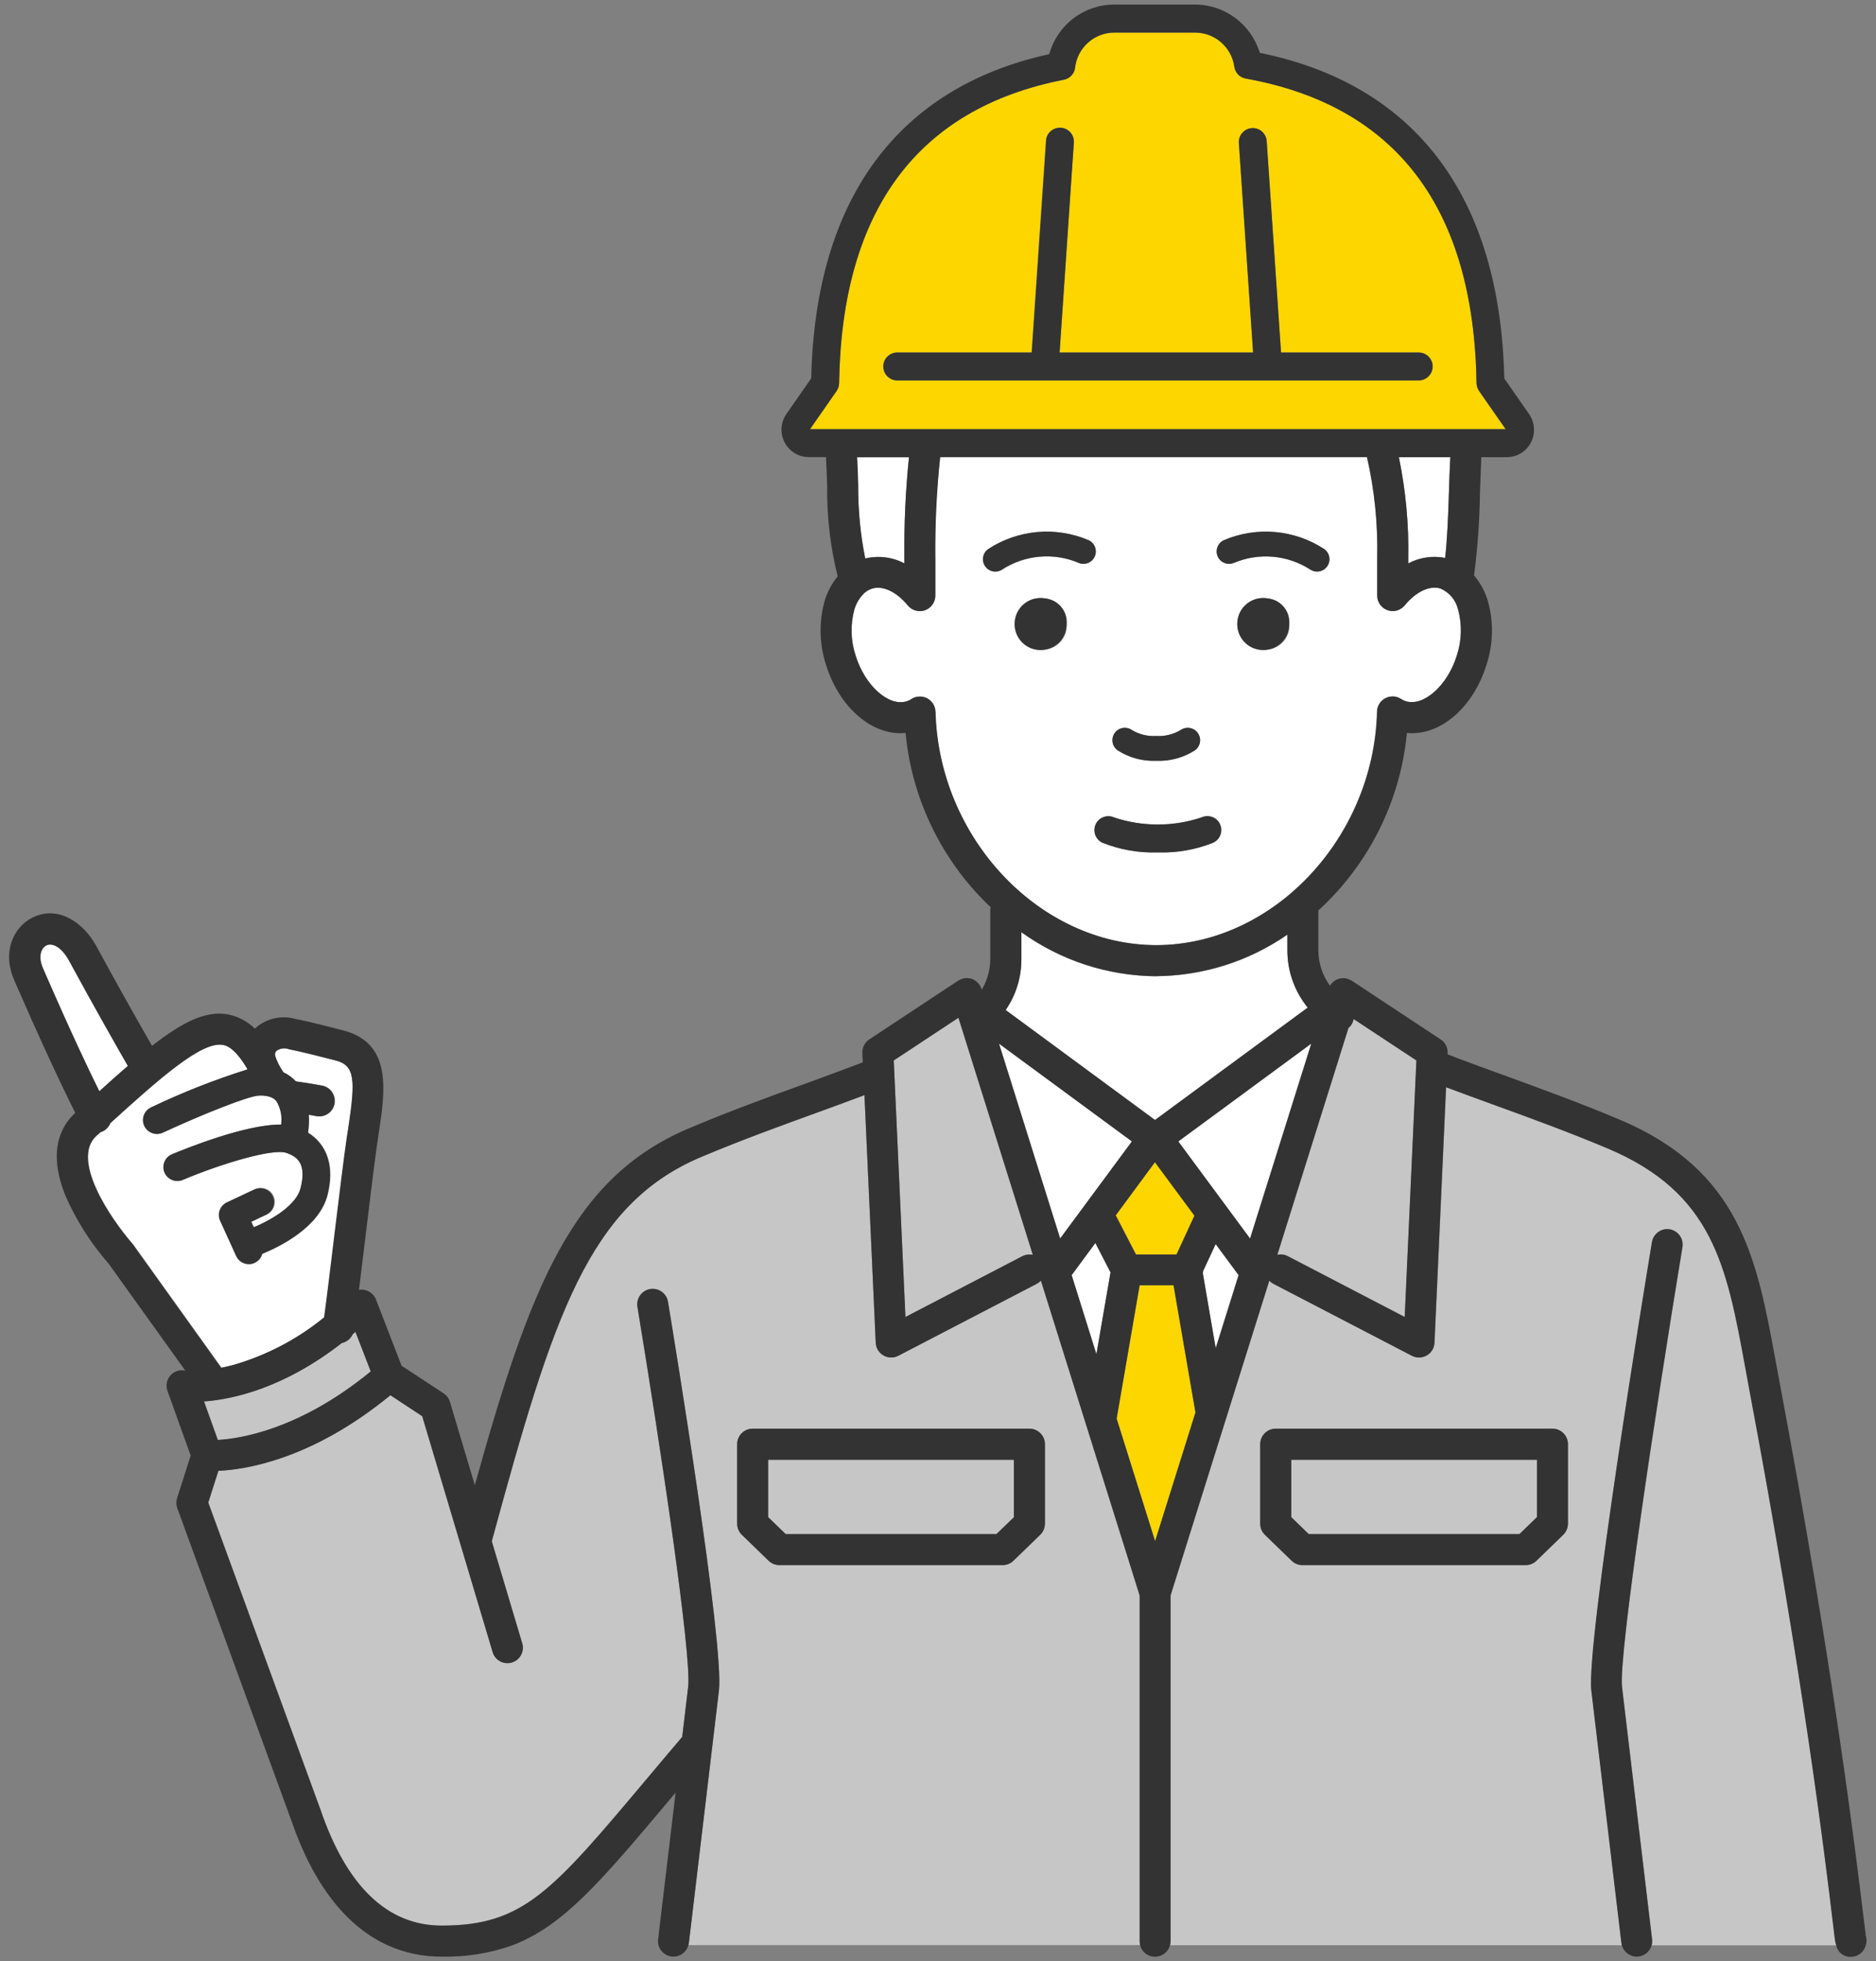 <svg xmlns="http://www.w3.org/2000/svg" width="178" height="186" viewBox="0 0 178 186">
    <rect x="0" y="0" width="178" height="186" fill="#808080" stroke="none"/>
    <path d="M88.74,52.94v3.55c0,.81-.66,1.47-1.47,1.47-.44,0-.86-.2-1.14-.54-1.07-1.3-2.36-1.91-3.39-1.6-.23.07-.45.19-.65.35l-.03.02c-.48.44-.83,1.01-1.01,1.64-.38,1.42-.34,2.92.12,4.32.87,2.85,3.14,4.88,4.84,4.36.17-.05.32-.13.47-.22.68-.44,1.59-.24,2.03.44.15.23.23.49.23.76.3,12.01,9.89,22.15,20.95,22.15s20.65-10.14,20.95-22.15c.02-.81.7-1.45,1.51-1.43.27,0,.53.09.76.23.15.1.3.17.47.22,1.71.52,3.97-1.51,4.84-4.36.46-1.4.5-2.9.12-4.32-.21-.9-.83-1.64-1.68-2.01-1.02-.32-2.32.3-3.39,1.6-.52.63-1.44.72-2.07.2-.34-.28-.54-.7-.54-1.14v-3.55c.08-3.22-.25-6.44-.97-9.58h-40.5c-.34,3.18-.5,6.38-.46,9.58ZM99.14,61.61c-1.34.23-2.62-.67-2.84-2.02-.23-1.34.67-2.62,2.02-2.84,1.34-.23,2.62.67,2.84,2.02.02.14.04.28.04.41.1,1.23-.82,2.31-2.05,2.43h0ZM120.27,61.61c-1.34.23-2.62-.67-2.84-2.02-.23-1.34.67-2.62,2.02-2.84,1.34-.23,2.62.67,2.84,2.02.02.14.04.28.04.41.1,1.23-.82,2.31-2.05,2.43h0ZM116.14,51.23c3.11-1.32,6.68-1,9.51.85.53.38.65,1.11.27,1.64-.37.52-1.09.64-1.62.29-2.15-1.38-4.85-1.62-7.21-.63-.59.26-1.29,0-1.55-.6-.26-.59,0-1.29.6-1.55h0ZM105.75,69.55c.36-.54,1.09-.68,1.63-.32.68.41,1.47.62,2.27.58h.1c.8.04,1.6-.16,2.29-.58.54-.36,1.27-.22,1.63.32.36.54.22,1.27-.32,1.63h0c-1.07.68-2.32,1.02-3.58.98h-.13c-1.26.04-2.5-.3-3.57-.98-.54-.36-.68-1.09-.32-1.63h0ZM105.69,77.52c2.69.9,5.61.9,8.31,0,.68-.27,1.45.06,1.72.74.26.65-.03,1.39-.66,1.68-1.63.64-3.37.95-5.11.9h-.2c-1.74.05-3.48-.26-5.1-.9-.66-.3-.96-1.08-.66-1.75.29-.65,1.05-.95,1.71-.67h0ZM93.77,52.08c2.83-1.85,6.39-2.17,9.51-.85.59.26.86.96.6,1.55-.26.59-.96.86-1.55.6-2.36-.99-5.06-.75-7.21.63-.53.37-1.26.24-1.63-.29-.37-.53-.24-1.26.29-1.63h0Z" style="fill:#fff;stroke-width:0px"/>
    <path d="M85.8,53.43v-.49c-.03-3.2.12-6.4.44-9.58h-4.93c.05.9.08,1.8.1,2.66-.01,2.33.21,4.66.67,6.94,1.25-.3,2.57-.14,3.71.46Z" style="fill:#fff;stroke-width:0px"/>
    <path d="M137.61,43.36h-4.88c.65,3.15.95,6.37.89,9.58v.49c1.07-.56,2.31-.75,3.5-.52.21-1.9.29-4.04.36-6.28.03-1.06.07-2.16.13-3.27Z" style="fill:#fff;stroke-width:0px"/>
    <path d="M114.15,120.54c0,.07-.01.14-.03.21l1.22,7.1,2.17-6.92-2.18-2.95-1.19,2.56Z" style="fill:#fff;stroke-width:0px"/>
    <path d="M111.8,108.25l6.81,9.21,5.81-18.49-12.62,9.28Z" style="fill:#fff;stroke-width:0px"/>
    <path d="M127.95,97.49l-6.75,21.51c.33-.08.69-.03.99.12l11.1,5.77,1.11-24.33-5.96-3.93c-.04.24-.14.47-.3.67-.06.07-.12.13-.19.19Z" style="fill:#c6c6c6;stroke-width:0px"/>
    <path d="M140.33,37.07c-.15-.22-.23-.47-.24-.74-.26-16.6-7.62-26.32-21.9-28.88-.57-.1-1-.56-1.08-1.12-.26-1.86-1.84-3.24-3.72-3.24h-7.66c-1.91,0-3.51,1.43-3.73,3.32-.07.57-.5,1.04-1.06,1.15-13.9,2.72-21.08,12.4-21.33,28.78,0,.26-.09.52-.24.74l-2.53,3.63h66.01l-2.53-3.63ZM134.55,36.08h-49.4c-.73.02-1.34-.56-1.36-1.29-.02-.73.56-1.34,1.29-1.36.02,0,.05,0,.07,0h12.72l1.36-20.05c.03-.73.65-1.3,1.38-1.27.73.03,1.3.65,1.27,1.38,0,.02,0,.05,0,.07l-1.35,19.87h18.36l-1.35-19.87c-.05-.73.5-1.36,1.23-1.41.73-.05,1.36.5,1.41,1.23h0l1.36,20.05h13c.73-.02,1.34.56,1.36,1.29.02.73-.56,1.34-1.29,1.36-.02,0-.05,0-.07,0h0Z" style="fill:#fdd600;stroke-width:0px"/>
    <path d="M124.08,95.55c-1.26-1.55-1.95-3.48-1.93-5.48v-1.44c-7.59,5.34-17.75,5.25-25.24-.23v2.5c.02,1.74-.5,3.45-1.49,4.88l14.17,10.43,14.49-10.66Z" style="fill:#fff;stroke-width:0px"/>
    <path d="M122.5,143.88l1.67,1.61h19.99l1.66-1.61v-5.44h-23.32v5.44Z" style="fill:#c6c6c6;stroke-width:0px"/>
    <path d="M108.13,151.28l-9.37-29.86c-.11.13-.25.23-.4.31l-13.13,6.83c-.72.37-1.6.09-1.98-.62-.1-.19-.15-.4-.16-.61l-1.07-23.48c-1.45.55-2.97,1.1-4.56,1.68-3.5,1.27-7.13,2.59-10.92,4.18-10.71,4.51-14.05,15.04-19.88,36.45l2.89,9.68c.23.78-.21,1.59-.99,1.82-.78.23-1.59-.21-1.82-.99l-6.68-22.37-3.02-1.99c-7.43,6.1-13.76,7.05-16.32,7.17l-.96,3.01,10.63,29.08c2.5,7.34,6.38,11.04,11.52,11.04h0c7.75,0,10.46-3.23,19.46-13.92,1.04-1.23,2.16-2.56,3.36-3.98l.56-4.72c.36-2.95-2.68-23.18-4.81-36.06-.13-.8.41-1.55,1.21-1.69.8-.13,1.55.41,1.69,1.21h0c.55,3.32,5.36,32.58,4.83,36.89l-2.85,23.91c-.01.08-.03.15-.05.22h42.89c-.04-.13-.06-.27-.06-.4v-32.8ZM99.15,144.5c0,.4-.16.78-.45,1.06l-2.54,2.46c-.27.27-.64.41-1.02.41h-21.18c-.38,0-.75-.15-1.02-.41l-2.54-2.46c-.29-.28-.45-.66-.45-1.06v-7.54c0-.81.66-1.47,1.47-1.47h26.27c.81,0,1.47.66,1.47,1.47v7.54Z" style="fill:#c6c6c6;stroke-width:0px"/>
    <path d="M6.57,91.13c-.75-1.38-1.62-1.73-2.16-1.47s-.8,1.08-.33,2.16c2.62,6.03,4.39,9.74,5.35,11.67.97-.88,1.88-1.68,2.71-2.4-.92-1.6-3.13-5.47-5.57-9.96Z" style="fill:#fff;stroke-width:0px"/>
    <path d="M32.89,108.08c.05-.35.1-.69.16-1.03.71-4.67.65-6-1.19-6.48-3.43-.89-4.24-1.02-4.28-1.03s-.09-.02-.13-.03c-.41-.16-.86-.1-1.22.16-.13.14-.16.34-.09.52.16.49.39.95.69,1.38.03.04.05.08.07.12.45.21.85.5,1.19.87h.04c1.41.19,2.42.39,2.46.4.8.15,1.32.92,1.17,1.72-.15.8-.92,1.32-1.72,1.17,0,0,0,0-.01,0,0,0-.27-.05-.71-.13.03.57,0,1.14-.07,1.7,1.85,1.16,2.52,3.25,1.84,5.92-.78,3.05-4.5,4.88-6.19,5.57-.19.7-.91,1.12-1.61.93-.38-.1-.7-.37-.86-.73l-1.52-3.34c-.3-.66-.01-1.43.64-1.74l2.62-1.23c.65-.32,1.45-.06,1.77.59.32.65.06,1.45-.59,1.77-.02,0-.04.02-.05.03l-1.44.68.24.52c1.92-.81,4.05-2.17,4.44-3.7.6-2.35-.31-3-1.37-3.36-1.28-.43-6.11,1-9.84,2.58-.68.27-1.44-.07-1.71-.74-.26-.66.04-1.4.69-1.69,1.26-.53,7.02-2.87,10.39-2.83.11-.77-.04-1.55-.45-2.22-.12-.14-.48-.58-1.64-.53-1.04.03-5.47,1.82-9.15,3.52-.66.31-1.45.02-1.75-.65-.31-.66-.02-1.45.65-1.75,2.96-1.41,6.01-2.62,9.14-3.6l-.04-.1c-1.23-2.06-2.06-2.19-2.33-2.23-1.98-.31-5.79,3.01-10.64,7.42-.04.11-.1.21-.17.31-.19.26-.46.45-.77.55l-.39.35c-2.42,2.21,1.21,7.68,3.46,10.27.03.03.06.07.09.11l8.28,11.56s.02.04.03.06c.37-.07.77-.16,1.18-.27,3.14-.91,6.07-2.44,8.6-4.51.25-1.84.61-4.81.96-7.7.43-3.55.88-7.24,1.16-9.14Z" style="fill:#fff;stroke-width:0px"/>
    <path d="M72.89,143.88l1.67,1.61h19.99l1.67-1.61v-5.44h-23.32v5.44Z" style="fill:#c6c6c6;stroke-width:0px"/>
    <path d="M33.46,126.53c-.19.43-.58.74-1.04.84-5.51,4.29-10.35,5.33-13.07,5.54l1.31,3.65c2.12-.12,7.8-.99,14.51-6.5l-1.45-3.75c-.08.07-.17.15-.26.22Z" style="fill:#c6c6c6;stroke-width:0px"/>
    <path d="M173.89,182.05c-.69-5.76-2.81-23.3-7.92-50.42-.13-.68-.25-1.35-.37-2.02-1.76-9.58-3.04-16.51-13.06-20.73-3.79-1.6-7.42-2.91-10.92-4.18-1.53-.55-3-1.09-4.4-1.62l-1.1,24.24c-.04.81-.72,1.44-1.53,1.4-.21,0-.42-.07-.61-.16l-13.13-6.83c-.15-.08-.29-.18-.4-.31l-9.37,29.86v32.8c0,.14-.02.27-.06.4h42.89c-.02-.07-.04-.15-.05-.22l-2.85-23.91c-.53-4.31,5.11-38.67,5.75-42.57.15-.8.92-1.32,1.71-1.17.77.15,1.29.87,1.18,1.65-2.5,15.16-6.1,38.79-5.74,41.74l2.85,23.92c.02.19,0,.39-.05.57h17.55c-.08-.25-.13-.51-.16-.77-.05-.37-.12-.93-.2-1.67ZM148.77,144.5c0,.4-.16.78-.45,1.06l-2.54,2.46c-.27.27-.64.41-1.02.41h-21.18c-.38,0-.75-.15-1.02-.41l-2.54-2.46c-.29-.28-.45-.66-.45-1.06v-7.54c0-.81.66-1.47,1.47-1.47h26.27c.81,0,1.47.66,1.47,1.47h0v7.54Z" style="fill:#c6c6c6;stroke-width:0px"/>
    <path d="M94.78,98.96l5.81,18.49,6.81-9.21-12.62-9.28Z" style="fill:#fff;stroke-width:0px"/>
    <path d="M108.13,121.9l-2.18,12.65,3.65,11.62,3.83-12.2-2.08-12.07h-3.22Z" style="fill:#fdd600;stroke-width:0px"/>
    <path d="M103.93,117.88l-2.25,3.05,2.35,7.5,1.34-7.76-1.44-2.79Z" style="fill:#fff;stroke-width:0px"/>
    <path d="M111.64,118.97l1.7-3.68-3.75-5.07-3.72,5.04,1.92,3.71h3.86Z" style="fill:#fdd600;stroke-width:0px"/>
    <path d="M84.8,100.57l1.11,24.33,11.1-5.77c.31-.16.66-.2.99-.12l-7.06-22.49-6.14,4.05Z" style="fill:#c6c6c6;stroke-width:0px"/>
    <path d="M177.02,183.46c-.05-.37-.13-1.03-.22-1.76-.7-5.79-2.82-23.4-7.95-50.62-.13-.68-.25-1.34-.37-2-1.78-9.69-3.32-18.06-14.81-22.9-3.86-1.63-7.69-3.01-11.06-4.24-1.85-.67-3.61-1.31-5.26-1.95v-.12c.03-.52-.22-1.01-.65-1.29l-8.45-5.58s-.03-.02-.05-.02c-.04-.03-.09-.05-.13-.07-.05-.02-.09-.04-.14-.06-.02,0-.03-.01-.05-.02s-.05,0-.08-.02c-.05-.01-.1-.02-.15-.03-.05,0-.09,0-.14-.01s-.09,0-.14,0c-.05,0-.1,0-.15.02-.04,0-.08.01-.13.02-.05.01-.1.03-.14.04-.04.01-.08.03-.12.05-.04.02-.08.04-.13.07s-.08.05-.12.08-.08.06-.11.09-.07.06-.1.1c-.04.04-.07.08-.1.12-.02.02-.04.04-.05.07s-.02.03-.03.05h0c-.72-.98-1.11-2.18-1.1-3.4v-3.74c.33-.3.66-.61.98-.94,4.23-4.29,6.85-9.9,7.42-15.89,3.1.31,6.29-2.35,7.56-6.5.64-1.96.68-4.07.11-6.05-.26-.88-.71-1.69-1.3-2.39.34-2.6.53-5.22.56-7.84.04-1.1.08-2.23.13-3.37h2.41c1.44,0,2.6-1.17,2.59-2.61,0-.52-.16-1.04-.46-1.47l-2.36-3.39c-.39-17.22-8.4-27.87-23.2-30.88-.82-2.71-3.31-4.57-6.14-4.58h-7.66c-2.88,0-5.41,1.92-6.17,4.7-14.41,3.17-22.21,13.78-22.59,30.75l-2.36,3.39c-.82,1.18-.52,2.8.66,3.62.43.3.94.46,1.47.46h1.63c.05.92.08,1.84.11,2.74-.03,2.89.3,5.77,1,8.57-.56.68-.97,1.46-1.23,2.3-.56,1.98-.52,4.09.11,6.05,1.27,4.14,4.46,6.81,7.56,6.5.57,5.99,3.19,11.6,7.42,15.89.21.22.43.42.65.63-.02.08-.02.17-.03.25v4.62c0,1.04-.27,2.06-.81,2.95l-.02-.06s-.01-.03-.02-.05c-.02-.05-.04-.1-.06-.14s-.04-.09-.07-.13c-.01-.02-.02-.03-.03-.05s-.04-.04-.05-.07c-.03-.04-.06-.08-.1-.12-.03-.03-.06-.07-.1-.1s-.07-.06-.11-.09-.08-.05-.12-.08-.08-.05-.12-.07-.08-.04-.12-.05-.09-.03-.14-.04-.08-.02-.13-.02c-.05,0-.1-.01-.15-.02h-.14s-.09,0-.14.01c-.05,0-.1.02-.15.03-.03,0-.05,0-.08.02s-.03.01-.05.02c-.05.02-.09.04-.14.06-.05.02-.09.04-.13.07-.02,0-.03.01-.05.02l-8.45,5.58c-.43.28-.68.77-.66,1.29l.04.89c-1.7.65-3.51,1.31-5.42,2.01-3.38,1.22-7.2,2.61-11.06,4.24-11.08,4.67-15.08,15.01-20.33,33.85l-2.36-7.9c-.1-.33-.31-.62-.6-.81l-3.99-2.62-2.43-6.28c-.25-.65-.92-1.03-1.61-.92.18-1.44.38-3.07.58-4.75.43-3.54.87-7.21,1.14-9.07.05-.34.1-.68.15-1.01.61-4.01,1.31-8.56-3.36-9.77-3.14-.82-4.2-1.03-4.51-1.08-1.36-.4-2.84-.05-3.88.91-.73-.72-1.66-1.2-2.67-1.37-2.02-.31-4.15.72-7.09,3-1.02-1.78-3.06-5.36-5.29-9.47-1.17-2.15-3.56-3.91-6.03-2.7-1.78.87-2.95,3.2-1.74,5.98,2.2,5.05,3.77,8.42,4.7,10.35.45.93.8,1.65,1.08,2.2h0c-1.36,1.24-2.63,3.61-.95,7.81,1.03,2.37,2.43,4.57,4.13,6.51l7.25,10.11h-.09c-.8-.13-1.55.43-1.66,1.23-.04.24-.01.48.07.71l2.2,6.13-1.29,4.04c-.1.31-.09.64.02.95l10.79,29.53c2.08,6.1,5.21,10.13,9.19,11.93,1.6.72,3.34,1.08,5.1,1.07h.01c2.28.05,4.54-.31,6.69-1.07,4.85-1.83,8.47-6.12,15.01-13.9l.49-.58-1.66,13.91c-.1.8.48,1.53,1.28,1.63.06,0,.12.01.18.01.65,0,1.23-.44,1.41-1.07.02-.07.04-.15.05-.22l2.85-23.91c.53-4.32-4.28-33.57-4.83-36.9-.13-.8-.89-1.34-1.69-1.21-.8.13-1.34.89-1.21,1.69,2.13,12.88,5.18,33.11,4.81,36.06l-.56,4.72c-1.21,1.42-2.33,2.75-3.36,3.98-8.99,10.69-11.71,13.92-19.46,13.92h0c-5.14,0-9.02-3.7-11.52-11.04l-10.63-29.08.96-3.01c2.56-.11,8.89-1.07,16.32-7.17l3.02,1.99,6.68,22.37c.23.78,1.05,1.22,1.82.99.78-.23,1.22-1.05.99-1.82l-2.89-9.68c5.83-21.41,9.17-31.94,19.88-36.45,3.8-1.6,7.42-2.91,10.92-4.18,1.59-.58,3.11-1.13,4.56-1.68l1.07,23.48c.04.81.72,1.44,1.53,1.4.21,0,.42-.07.61-.16l13.13-6.82c.15-.08.29-.18.4-.31l9.37,29.86v32.8c0,.81.65,1.46,1.46,1.46.65,0,1.23-.43,1.41-1.06.04-.13.06-.27.06-.4v-32.8l9.37-29.86c.11.13.25.23.4.31l13.13,6.82c.72.37,1.6.09,1.98-.62.1-.19.15-.4.16-.61l1.1-24.24c1.4.53,2.87,1.06,4.4,1.62,3.5,1.27,7.13,2.59,10.92,4.18,10.02,4.22,11.3,11.15,13.06,20.73.12.66.25,1.33.37,2.02,5.11,27.12,7.23,44.66,7.92,50.42.09.74.16,1.3.2,1.67.03.26.08.52.16.77.14.63.71,1.08,1.36,1.06h.11c.62-.04,1.14-.46,1.32-1.06.05-.16.07-.32.08-.48,0-.18-.03-.37-.1-.54ZM4.07,91.82c-.47-1.08-.19-1.9.33-2.16s1.41.09,2.16,1.47c2.44,4.49,4.65,8.36,5.57,9.96-.84.72-1.74,1.52-2.71,2.4-.96-1.93-2.73-5.64-5.35-11.67ZM12.68,118.11s-.06-.07-.09-.11c-2.25-2.59-5.87-8.07-3.46-10.27l.39-.35c.31-.09.58-.28.77-.55.07-.1.12-.2.17-.31,4.85-4.42,8.66-7.73,10.64-7.43.28.04,1.1.17,2.33,2.23l.04.1c-3.13.98-6.19,2.19-9.14,3.6-.66.31-.95,1.09-.65,1.75.31.66,1.09.95,1.75.65h0c3.69-1.7,8.12-3.49,9.15-3.52,1.16-.04,1.52.39,1.64.53.4.67.56,1.45.45,2.22-3.36-.04-9.12,2.3-10.39,2.83-.67.3-.96,1.08-.67,1.74.29.64,1.03.95,1.69.69,3.74-1.57,8.56-3,9.84-2.58,1.06.36,1.97,1.01,1.37,3.36-.39,1.53-2.52,2.9-4.44,3.7l-.24-.52,1.44-.68c.65-.32.92-1.12.59-1.77-.31-.63-1.07-.9-1.72-.62l-2.62,1.23c-.65.31-.94,1.08-.64,1.74l1.52,3.34c.3.66,1.07.96,1.74.66.36-.16.63-.48.73-.86,1.69-.69,5.41-2.52,6.19-5.57.68-2.67,0-4.76-1.84-5.92.08-.56.1-1.13.07-1.7.44.07.71.13.71.13.8.15,1.57-.37,1.72-1.17.15-.79-.36-1.56-1.15-1.72-.04,0-1.04-.2-2.46-.4h-.04c-.34-.36-.74-.66-1.19-.87-.02-.04-.05-.08-.07-.12-.29-.42-.52-.89-.69-1.38-.07-.18-.04-.38.09-.52.35-.26.81-.32,1.22-.16.04,0,.09.02.13.03s.85.14,4.28,1.03c1.84.48,1.9,1.81,1.19,6.48-.05.34-.1.68-.16,1.03-.28,1.9-.72,5.59-1.16,9.15-.35,2.89-.71,5.87-.96,7.7-2.53,2.07-5.46,3.6-8.6,4.51-.42.11-.81.2-1.18.28-.01-.02-.02-.04-.03-.06l-8.29-11.57ZM20.67,136.56l-1.31-3.65c2.72-.2,7.56-1.24,13.07-5.54.46-.1.85-.41,1.04-.84.09-.07.18-.15.26-.22l1.45,3.75c-6.71,5.51-12.39,6.38-14.51,6.5h0ZM118.61,117.46l-6.81-9.21,12.62-9.28-5.81,18.49ZM111.64,118.97h-3.86l-1.92-3.71,3.72-5.04,3.75,5.07-1.7,3.68ZM94.78,98.97l12.62,9.28-6.81,9.21-5.8-18.49ZM137.48,46.63c-.07,2.24-.15,4.38-.36,6.28-1.19-.23-2.43-.05-3.5.52v-.49c.06-3.22-.24-6.43-.89-9.58h4.88c-.06,1.11-.1,2.21-.13,3.27h0ZM79.38,37.08c.15-.22.23-.47.24-.74.25-16.38,7.43-26.06,21.33-28.78.57-.11,1-.58,1.06-1.15.22-1.89,1.82-3.32,3.73-3.32h7.66c1.87,0,3.46,1.39,3.72,3.24.08.57.51,1.02,1.08,1.12,14.28,2.57,21.64,12.28,21.9,28.88,0,.26.09.52.24.74l2.53,3.63h-66.01l2.53-3.63ZM86.25,43.36c-.33,3.18-.47,6.38-.44,9.58v.49c-1.14-.6-2.46-.76-3.71-.46-.46-2.29-.68-4.61-.67-6.94-.02-.86-.05-1.76-.1-2.66h4.92ZM88.76,67.49c-.02-.81-.7-1.45-1.51-1.43-.27,0-.53.09-.76.23-.14.1-.3.17-.47.22-1.71.53-3.97-1.51-4.84-4.36-.46-1.4-.5-2.9-.12-4.32.18-.63.53-1.2,1.01-1.64l.03-.02c.19-.15.41-.27.65-.35,1.02-.31,2.32.3,3.39,1.6.52.63,1.44.72,2.07.2.34-.28.54-.7.54-1.14v-3.55c-.03-3.2.12-6.4.46-9.58h40.5c.72,3.14,1.04,6.36.97,9.58v3.55c0,.81.66,1.47,1.47,1.47.44,0,.86-.2,1.14-.54,1.07-1.3,2.36-1.91,3.39-1.6.85.36,1.47,1.11,1.68,2.01.38,1.42.34,2.92-.12,4.32-.87,2.85-3.14,4.88-4.84,4.36-.17-.05-.32-.13-.47-.22-.68-.44-1.59-.24-2.03.44-.15.23-.23.49-.23.76-.3,12.01-9.89,22.15-20.95,22.15s-20.66-10.14-20.95-22.15h0ZM109.71,92.58c4.45-.06,8.78-1.43,12.44-3.94v1.44c-.01,2,.67,3.93,1.93,5.48l-14.49,10.66-14.17-10.43c.99-1.44,1.51-3.14,1.49-4.88v-2.5c3.74,2.66,8.2,4.12,12.79,4.18h0ZM97.01,119.13l-11.1,5.77-1.11-24.33,6.14-4.05,7.06,22.49c-.34-.08-.69-.03-1,.12h0ZM103.93,117.88l1.44,2.79-1.34,7.76-2.35-7.5,2.25-3.05ZM109.6,146.16l-3.65-11.62,2.18-12.65h3.22l2.08,12.06-3.83,12.2ZM115.35,127.85l-1.22-7.1c.01-.07.02-.14.03-.21l1.19-2.56,2.18,2.95-2.17,6.92ZM133.28,124.9l-11.1-5.77c-.31-.16-.66-.2-.99-.12l6.75-21.51c.07-.06.13-.12.19-.19.16-.19.26-.42.3-.67l5.96,3.93-1.11,24.33Z" style="fill:#333;stroke-width:0px"/>
    <path d="M158.43,116.58c-.8-.13-1.55.41-1.69,1.21-.65,3.9-6.28,38.26-5.75,42.57l2.85,23.91c.1.73.72,1.28,1.45,1.29.06,0,.12,0,.18-.01.8-.1,1.38-.83,1.28-1.63l-2.85-23.92c-.36-2.95,3.23-26.58,5.73-41.74.13-.8-.41-1.55-1.21-1.68Z" style="fill:#333;stroke-width:0px"/>
    <path d="M147.3,135.49h-26.26c-.81,0-1.47.66-1.47,1.47h0v7.54c0,.4.16.78.45,1.06l2.54,2.46c.27.27.64.41,1.02.41h21.18c.38,0,.75-.15,1.02-.41l2.54-2.46c.29-.28.45-.66.45-1.06v-7.54c0-.81-.66-1.47-1.47-1.47h0ZM145.83,143.88l-1.66,1.61h-19.99l-1.66-1.61v-5.44h23.32v5.44Z" style="fill:#333;stroke-width:0px"/>
    <path d="M97.68,135.49h-26.27c-.81,0-1.47.66-1.47,1.47v7.54c0,.4.16.78.45,1.06l2.54,2.46c.27.26.64.41,1.02.41h21.18c.38,0,.75-.15,1.02-.41l2.54-2.46c.29-.28.45-.66.45-1.06v-7.54c0-.81-.66-1.47-1.47-1.47h0ZM96.21,143.88l-1.67,1.61h-19.99l-1.67-1.61v-5.44h23.32v5.44Z" style="fill:#333;stroke-width:0px"/>
    <path d="M134.55,33.43h-13l-1.36-20.05c-.05-.73-.68-1.28-1.41-1.23-.73.05-1.28.68-1.23,1.41l1.35,19.87h-18.36l1.35-19.87c.07-.73-.47-1.38-1.19-1.44-.73-.07-1.38.47-1.44,1.19,0,.02,0,.05,0,.07l-1.36,20.05h-12.72c-.73-.02-1.34.56-1.36,1.29-.02.73.56,1.34,1.29,1.36.02,0,.05,0,.07,0h49.4c.73.02,1.34-.56,1.36-1.29.02-.73-.56-1.34-1.29-1.36-.02,0-.05,0-.07,0h0Z" style="fill:#333;stroke-width:0px"/>
    <path d="M104.65,79.94c1.62.64,3.36.95,5.1.9h.2c1.75.05,3.49-.26,5.11-.9.68-.27,1-1.04.73-1.72-.27-.68-1.04-1-1.72-.73-.02,0-.04.02-.06.03-2.69.9-5.61.9-8.31,0-.66-.3-1.45,0-1.75.66s0,1.45.66,1.75c.01,0,.03.01.04.02h0Z" style="fill:#333;stroke-width:0px"/>
    <path d="M102.32,53.37c.59.26,1.29,0,1.55-.6.26-.59,0-1.29-.6-1.55-3.11-1.32-6.68-1-9.51.85-.53.37-.66,1.1-.29,1.63.37.53,1.1.66,1.63.29,2.15-1.38,4.85-1.62,7.21-.63Z" style="fill:#333;stroke-width:0px"/>
    <path d="M117.1,53.37c2.36-.99,5.06-.75,7.21.63.53.37,1.26.23,1.63-.31.36-.53.23-1.24-.29-1.62-2.83-1.85-6.39-2.17-9.51-.85-.59.26-.86.96-.6,1.55.26.59.96.86,1.55.6Z" style="fill:#333;stroke-width:0px"/>
    <path d="M106.07,71.17c1.06.68,2.31,1.02,3.57.98h.13c1.27.04,2.51-.3,3.58-.98.54-.36.68-1.09.32-1.63-.36-.54-1.09-.68-1.63-.32-.69.42-1.48.62-2.29.58h-.1c-.8.04-1.59-.16-2.27-.58-.54-.36-1.27-.22-1.63.32-.36.54-.22,1.27.32,1.63h0Z" style="fill:#333;stroke-width:0px"/>
    <path d="M120.27,56.75c-1.34-.23-2.62.67-2.84,2.02-.23,1.34.67,2.62,2.02,2.84,1.34.23,2.62-.67,2.84-2.02.02-.14.04-.28.04-.41.1-1.23-.82-2.32-2.05-2.43Z" style="fill:#333;stroke-width:0px"/>
    <path d="M99.15,56.75c-1.34-.23-2.62.67-2.84,2.02-.23,1.34.67,2.62,2.02,2.84,1.34.23,2.62-.67,2.84-2.02.02-.14.04-.28.04-.41.1-1.23-.82-2.32-2.05-2.43Z" style="fill:#333;stroke-width:0px"/>
    <rect width="178" height="186" style="fill:none;stroke-width:0px"/>
</svg>
